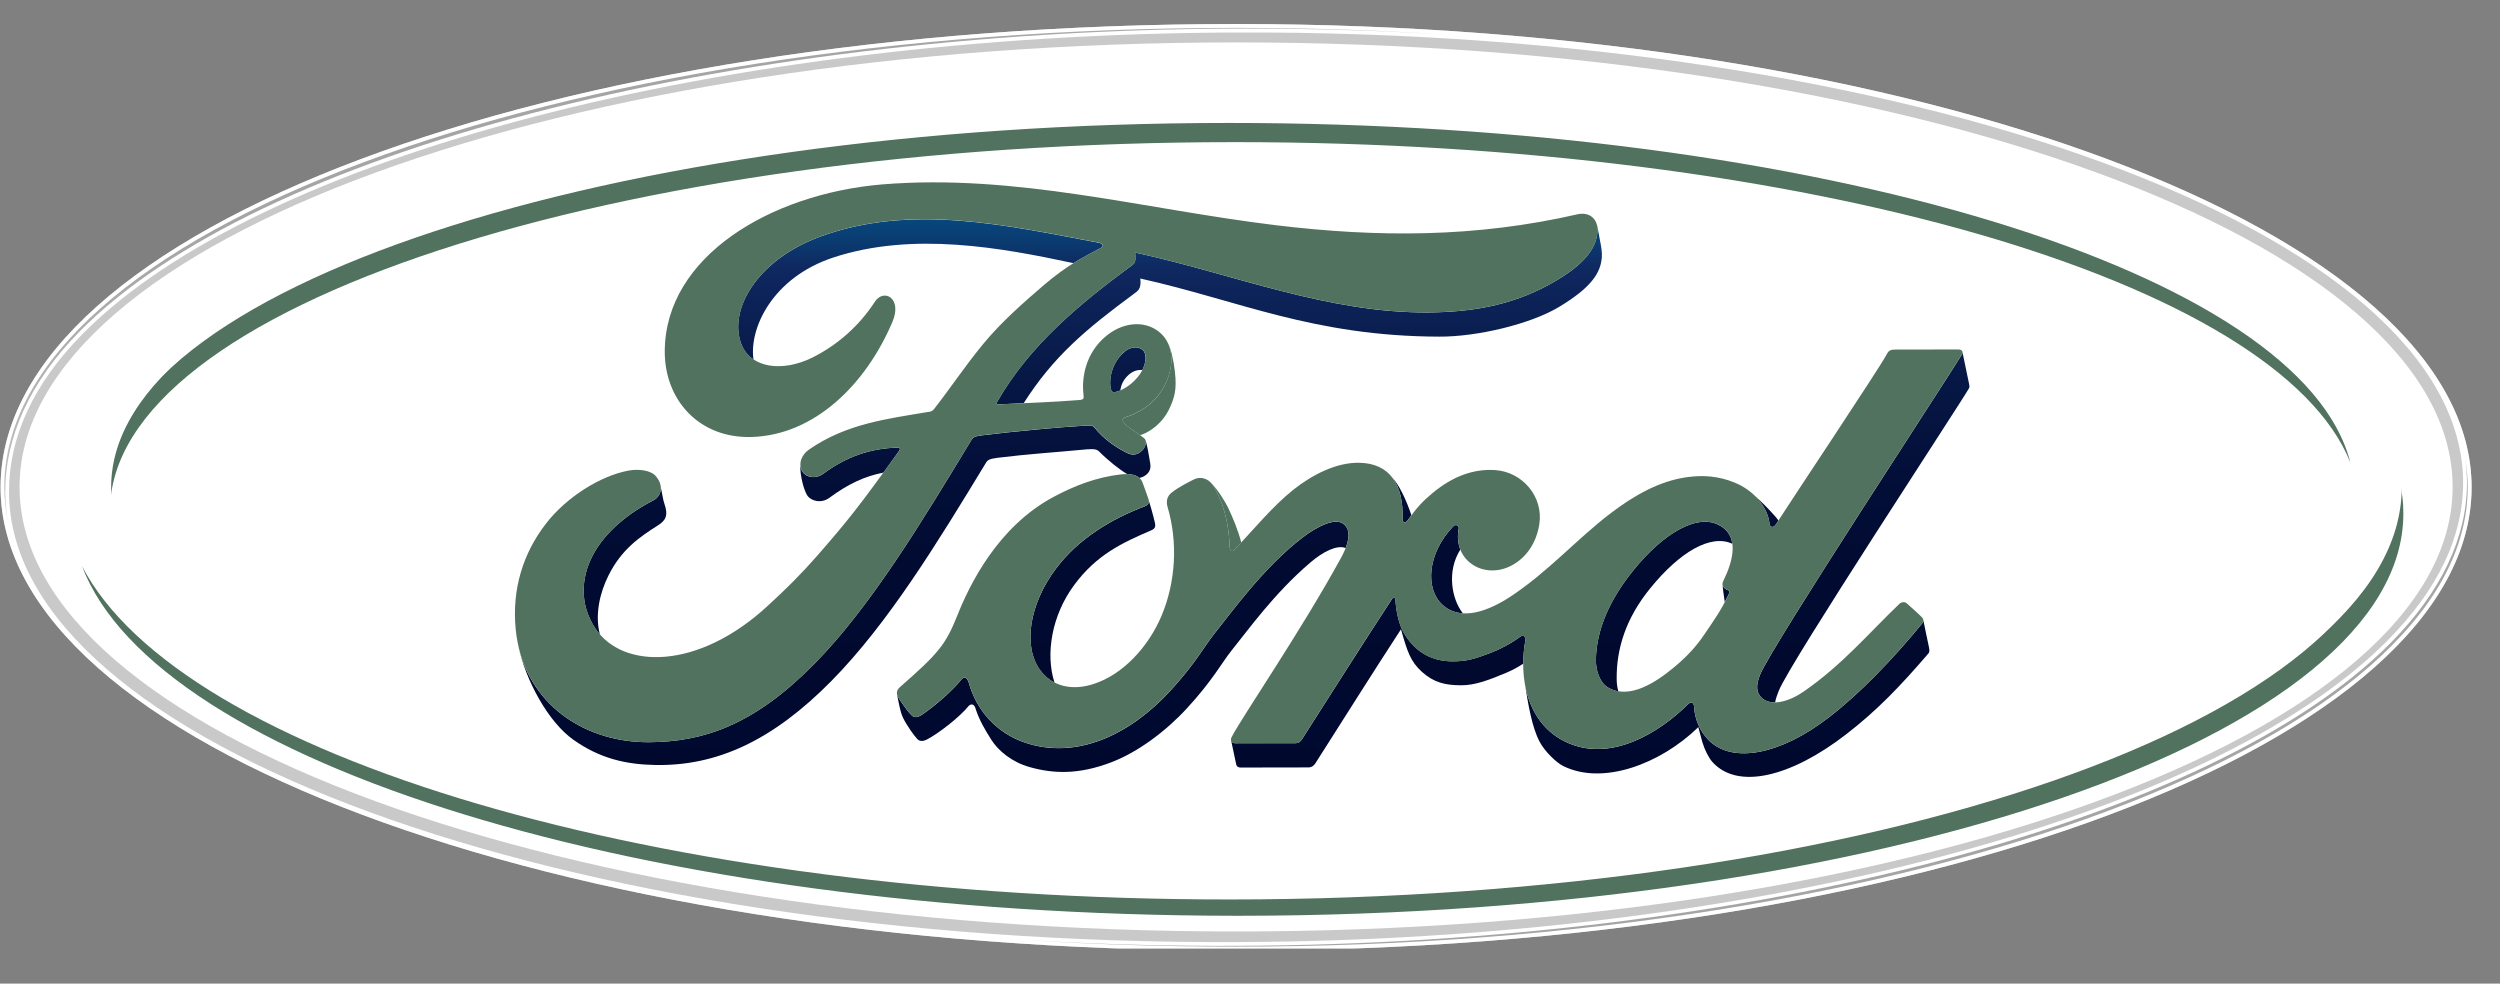 <svg width="61" height="24" viewBox="0 0 61 24" fill="none" xmlns="http://www.w3.org/2000/svg">
<rect x="0" y="0" width="61" height="24" fill="#808080" stroke="none"/>
<g id="ford-8 1" clip-path="url(#clip0_5869_4541)">
<path id="Vector" d="M30.159 0.586C13.426 0.586 0.014 5.601 0.014 11.889C0.014 18.14 13.537 23.194 30.159 23.194C46.782 23.194 60.307 18.123 60.307 11.889C60.306 5.657 46.782 0.586 30.159 0.586ZM60.122 11.017C60.133 11.072 60.141 11.127 60.15 11.181C60.142 11.128 60.131 11.072 60.122 11.017Z" fill="#C9C9CA"/>
<path id="Vector_2" d="M30.161 1.035C13.761 1.035 0.477 5.883 0.477 11.881C0.477 17.877 13.761 22.728 30.161 22.728C46.563 22.728 59.844 17.877 59.844 11.881C59.844 5.883 46.563 1.035 30.161 1.035Z" fill="white"/>
<path id="Vector_3" d="M30.133 3.468C44.076 3.468 55.588 6.874 57.347 11.283V11.282C56.172 6.644 44.377 3 29.995 3C14.836 3 2.549 7.048 2.549 12.043C2.549 12.45 2.631 12.85 2.788 13.243C2.72 12.986 2.685 12.723 2.685 12.457C2.685 7.493 14.973 3.468 30.133 3.468Z" fill="#50725E"/>
<path id="Vector_4" d="M58.259 10.914C58.379 11.279 58.44 11.661 58.441 12.046C58.441 17.514 45.706 21.947 29.996 21.947C16.015 21.947 4.391 18.435 2 13.811C3.815 18.617 15.701 22.329 30.109 22.345H30.283C45.953 22.33 58.642 17.942 58.642 12.528C58.642 11.979 58.511 11.438 58.259 10.914Z" fill="#50725E"/>
<path id="Vector_5" d="M35.632 13.41C35.569 13.251 35.557 13.073 35.593 12.895C35.606 12.832 35.524 12.775 35.458 12.844C34.821 13.508 34.773 14.367 35.191 14.753C35.34 14.891 35.511 14.954 35.694 14.965C35.422 14.62 35.294 13.944 35.632 13.41Z" fill="url(#paint0_linear_5869_4541)"/>
<path id="Vector_6" d="M42.084 14.688H42.085C42.117 14.625 42.15 14.559 42.185 14.488C42.211 14.433 42.198 14.418 42.175 14.408C42.11 14.385 42.042 14.335 42.033 14.283C42.029 14.274 42.028 14.264 42.027 14.254L42.028 14.259C42.036 14.36 42.063 14.548 42.084 14.688Z" fill="url(#paint1_linear_5869_4541)"/>
<path id="Vector_7" d="M42.809 12.09C43.021 12.294 43.151 12.541 43.175 12.768C43.184 12.876 43.267 12.888 43.334 12.794C43.351 12.768 43.371 12.736 43.395 12.701C43.376 12.675 43.356 12.65 43.337 12.625C43.173 12.436 42.996 12.257 42.809 12.09Z" fill="url(#paint2_linear_5869_4541)"/>
<path id="Vector_8" d="M33.984 11.668C34.155 11.901 34.235 12.235 34.223 12.662C34.22 12.772 34.301 12.765 34.353 12.69C34.383 12.648 34.41 12.611 34.437 12.572V12.569C34.313 12.187 34.122 11.811 33.984 11.668Z" fill="url(#paint3_linear_5869_4541)"/>
<path id="Vector_9" d="M41.917 12.799C41.392 12.547 40.59 13.009 39.865 13.902C39.271 14.631 38.951 15.373 38.94 16.097C38.935 16.355 39.033 16.673 39.26 16.79C39.33 16.829 39.407 16.855 39.487 16.868C39.461 16.773 39.448 16.676 39.447 16.577C39.438 15.831 39.67 15.085 40.266 14.354C40.986 13.466 41.743 13.024 42.269 13.268C42.242 13.073 42.141 12.905 41.917 12.799Z" fill="url(#paint4_linear_5869_4541)"/>
<path id="Vector_10" d="M26.206 14.28C26.76 13.529 27.383 13.245 28.094 12.938C28.188 12.897 28.199 12.844 28.181 12.761C28.151 12.62 28.052 12.268 28.022 12.184C28.044 12.261 28.024 12.32 27.932 12.354C27.125 12.661 26.316 13.136 25.757 13.886C25.122 14.736 24.952 15.759 25.376 16.349C25.477 16.487 25.597 16.589 25.73 16.656C25.502 15.952 25.668 15.008 26.206 14.28Z" fill="url(#paint5_linear_5869_4541)"/>
<path id="Vector_11" d="M30.269 18.728C30.814 18.728 31.485 18.728 31.939 18.725C32.006 18.721 32.054 18.683 32.09 18.633C32.767 17.571 33.491 16.418 34.184 15.355C34.336 15.892 34.414 16.141 34.696 16.394C34.984 16.651 35.25 16.718 35.641 16.721C35.997 16.726 36.347 16.584 36.764 16.411C36.904 16.351 37.039 16.278 37.167 16.194C37.167 15.997 37.187 15.799 37.222 15.61C37.225 15.59 37.205 15.459 37.093 15.536C36.861 15.705 36.608 15.841 36.339 15.942C35.955 16.085 35.776 16.139 35.421 16.136C34.974 16.132 34.571 15.942 34.288 15.5C34.129 15.261 34.063 14.896 34.048 14.629C34.046 14.6 34.008 14.548 33.966 14.615C33.214 15.764 32.513 16.874 31.767 18.04C31.727 18.095 31.694 18.131 31.616 18.134C31.156 18.134 30.651 18.132 30.143 18.135C30.09 18.135 30.052 18.111 30.041 18.074C30.081 18.252 30.146 18.575 30.163 18.65C30.174 18.701 30.212 18.728 30.269 18.728Z" fill="url(#paint6_linear_5869_4541)"/>
<path id="Vector_12" d="M37.565 18.095C37.691 18.336 37.973 18.607 38.144 18.692C39.122 19.174 40.518 18.628 41.414 17.766C41.423 17.754 41.425 17.753 41.438 17.74C41.479 17.894 41.529 18.082 41.537 18.108C41.598 18.308 41.694 18.49 41.778 18.587C42.391 19.28 43.693 18.964 45.048 17.916C45.806 17.33 46.367 16.742 47.056 15.941C47.083 15.908 47.081 15.859 47.065 15.784C47.026 15.61 46.964 15.295 46.93 15.137C46.928 15.163 46.919 15.189 46.903 15.21C46.185 16.085 45.391 16.913 44.631 17.499C43.451 18.414 42.272 18.646 41.689 18.059C41.471 17.841 41.352 17.53 41.338 17.266C41.331 17.122 41.258 17.116 41.189 17.183C40.493 17.872 39.283 18.636 38.181 18.092C37.612 17.811 37.316 17.285 37.209 16.705C37.21 16.711 37.212 16.718 37.213 16.725C37.282 17.135 37.371 17.728 37.565 18.095Z" fill="url(#paint7_linear_5869_4541)"/>
<path id="Vector_13" d="M37.08 14.353C37.443 14.156 37.762 13.74 37.722 13.064C37.701 12.728 37.604 12.381 37.446 12.102C37.553 12.306 37.598 12.543 37.56 12.793C37.491 13.229 37.254 13.614 36.852 13.813C36.512 13.979 36.114 13.95 35.836 13.702C35.752 13.625 35.685 13.531 35.641 13.426C35.712 13.756 35.775 13.998 35.861 14.128C36.123 14.524 36.578 14.624 37.08 14.353Z" fill="white"/>
<path id="Vector_14" d="M47.87 8.649C47.641 9.045 43.225 15.768 42.946 16.463C42.858 16.683 42.848 16.852 42.938 16.973C43.029 17.095 43.162 17.141 43.313 17.139C43.328 17.054 43.36 16.958 43.401 16.857C43.679 16.159 47.815 9.875 48.042 9.477C48.061 9.443 48.054 9.405 48.048 9.38C48.035 9.317 47.896 8.649 47.883 8.586C47.886 8.608 47.882 8.63 47.87 8.649Z" fill="url(#paint8_linear_5869_4541)"/>
<path id="Vector_15" d="M29.543 11.777C29.556 11.791 29.566 11.805 29.577 11.819C29.843 12.215 29.988 12.771 30.003 13.346C30.018 13.468 30.07 13.47 30.129 13.408C30.183 13.354 30.235 13.296 30.287 13.24C30.209 12.931 30.089 12.653 29.965 12.385C29.919 12.288 29.717 11.942 29.543 11.777Z" fill="#50725E"/>
<path id="Vector_16" d="M22.417 18.061C22.497 18.101 22.58 18.064 22.62 18.042C22.889 17.904 23.414 17.501 23.64 17.22C23.708 17.156 23.774 17.199 23.796 17.267C23.89 17.566 24.029 17.797 24.183 18.042C24.352 18.315 24.691 18.599 25.131 18.719C25.699 18.878 26.312 18.907 27.118 18.599C27.765 18.351 28.442 17.847 28.963 17.281C29.588 16.602 29.814 16.167 30.051 15.871C30.457 15.369 31.088 14.48 31.973 13.725C32.282 13.46 32.621 13.289 32.834 13.372C32.962 13.043 32.901 12.861 32.765 12.773C32.558 12.639 32.144 12.841 31.794 13.107C30.842 13.829 30.041 14.953 29.636 15.455C29.397 15.751 29.172 16.187 28.547 16.866C27.566 17.931 26.265 18.544 25.009 18.12C24.324 17.89 23.828 17.339 23.639 16.662C23.601 16.532 23.528 16.495 23.457 16.581C23.255 16.835 22.84 17.207 22.494 17.441C22.456 17.468 22.362 17.524 22.282 17.484C22.209 17.451 21.952 17.088 21.901 16.983C21.895 16.972 21.891 16.96 21.889 16.948V16.953C21.979 17.4 21.99 17.452 22.113 17.658C22.251 17.886 22.386 18.048 22.417 18.061Z" fill="url(#paint9_linear_5869_4541)"/>
<path id="Vector_17" d="M14.845 14.046C15.162 13.406 15.608 13.101 16.047 12.824C16.235 12.704 16.319 12.589 16.207 12.277C16.175 12.188 16.157 12.028 16.122 11.887C16.133 12.025 16.065 12.144 15.942 12.208C15.407 12.481 14.762 12.949 14.444 13.588C14.185 14.109 14.133 14.739 14.527 15.337C14.56 15.385 14.595 15.433 14.635 15.478H14.636C14.509 14.981 14.645 14.446 14.845 14.046Z" fill="url(#paint10_linear_5869_4541)"/>
<path id="Vector_18" d="M20.33 6.284C22.278 5.642 24.449 6.048 26.192 6.421C26.436 6.269 26.65 6.164 26.864 6.047C26.97 5.991 26.851 5.925 26.818 5.925C24.567 5.502 22.227 4.954 19.992 5.781C18.443 6.36 17.765 7.588 18.092 8.408C18.155 8.564 18.255 8.686 18.385 8.772C18.275 8.016 18.842 6.777 20.33 6.284Z" fill="url(#paint11_linear_5869_4541)"/>
<path id="Vector_19" d="M13.996 18.054C14.634 18.504 15.263 18.653 15.996 18.666C17.486 18.692 18.846 18.077 20.289 16.613C21.674 15.207 22.873 13.242 24.055 11.296C24.095 11.227 24.136 11.197 24.334 11.171C25.076 11.079 25.741 11.037 26.396 10.975C26.591 10.957 26.74 10.939 26.812 11.01C27.048 11.247 27.323 11.463 27.506 11.569C27.627 11.57 27.728 11.597 27.799 11.661C27.876 11.65 27.945 11.608 27.991 11.564C28.076 11.481 28.079 11.384 28.065 11.301C28.035 11.139 27.992 10.821 27.94 10.728C27.976 10.799 27.953 10.898 27.882 10.978C27.83 11.037 27.749 11.093 27.646 11.092C27.561 11.09 27.511 11.06 27.403 11.002C27.183 10.884 26.91 10.688 26.726 10.457C26.664 10.38 26.633 10.378 26.476 10.386C25.776 10.427 24.683 10.532 23.941 10.625C23.763 10.648 23.736 10.681 23.699 10.742C22.518 12.69 21.257 14.79 19.872 16.196C18.388 17.704 17.153 18.1 15.843 18.11C14.331 18.121 12.986 17.264 12.645 15.759V15.76C12.829 16.601 13.37 17.613 13.996 18.054Z" fill="url(#paint12_linear_5869_4541)"/>
<path id="Vector_20" d="M19.581 11.51C19.548 11.459 19.53 11.4 19.529 11.34C19.514 11.593 19.615 11.964 19.697 12.088C19.787 12.226 20.039 12.294 20.239 12.145C20.691 11.812 21.099 11.618 21.556 11.532C21.673 11.371 21.8 11.193 21.945 10.993C21.957 10.978 21.961 10.957 21.955 10.946C21.947 10.928 21.933 10.923 21.903 10.922C21.234 10.94 20.649 11.141 20.083 11.564C19.92 11.683 19.684 11.666 19.581 11.51Z" fill="url(#paint13_linear_5869_4541)"/>
<path id="Vector_21" d="M37.796 6.946C36.859 7.46 35.881 7.615 34.858 7.624C32.385 7.644 30.081 6.68 27.698 6.162C27.701 6.266 27.728 6.391 27.641 6.457C26.321 7.43 25.127 8.42 24.328 9.808C24.301 9.841 24.316 9.871 24.362 9.867C24.573 9.858 24.777 9.848 24.978 9.837C25.706 8.696 26.485 8.042 27.675 7.164C27.764 7.097 27.853 7.05 27.824 6.796C30.215 7.327 32.033 8.206 35.12 8.214C36.041 8.218 37.341 7.91 38.039 7.49C38.843 7.007 39.056 6.651 39.085 6.276C39.095 6.159 39.064 5.985 39.045 5.895C39.017 5.768 38.999 5.605 38.963 5.484C38.975 5.534 38.981 5.589 38.977 5.65C38.952 6.082 38.618 6.497 37.796 6.946Z" fill="url(#paint14_linear_5869_4541)"/>
<path id="Vector_22" d="M27.465 8.56C27.435 8.588 27.402 8.617 27.369 8.647C27.133 8.891 27.061 9.214 27.096 9.459C27.115 9.559 27.154 9.578 27.199 9.57C27.246 9.559 27.292 9.545 27.336 9.527C27.353 9.392 27.409 9.261 27.545 9.141C27.644 9.054 27.767 9.014 27.873 9.031C27.964 8.851 27.99 8.634 27.879 8.537C27.772 8.445 27.602 8.462 27.465 8.56Z" fill="url(#paint15_linear_5869_4541)"/>
<path id="Vector_23" d="M28.417 9.405C28.191 9.839 27.817 10.07 27.458 10.182C27.458 10.182 27.383 10.199 27.394 10.268C27.402 10.345 27.657 10.506 27.816 10.619C27.839 10.613 27.874 10.6 27.874 10.6C28.058 10.527 28.365 10.34 28.542 9.952C28.656 9.701 28.718 9.505 28.668 9.075C28.633 8.775 28.572 8.503 28.491 8.363C28.647 8.678 28.585 9.081 28.417 9.405Z" fill="#50725E"/>
<path id="Vector_24" d="M21.773 7.857C21.119 9.395 19.869 10.614 18.347 10.664C17.496 10.693 16.844 10.292 16.498 9.68C16.751 10.136 17.179 10.537 17.561 10.777C17.89 10.983 18.297 11.097 18.762 11.081C20.348 11.027 21.55 9.72 21.949 8.616C22.055 8.318 21.972 7.999 21.923 7.783C21.903 7.701 21.876 7.513 21.815 7.379H21.815C21.86 7.489 21.86 7.652 21.773 7.857Z" fill="white"/>
<path id="Vector_25" d="M30.159 0.586C13.426 0.586 0.014 5.601 0.014 11.889C0.014 18.14 13.537 23.194 30.159 23.194C46.782 23.194 60.307 18.123 60.307 11.889C60.306 5.657 46.782 0.586 30.159 0.586ZM0.22 12.014C0.214 10.691 0.797 9.377 2.023 8.14C6.339 3.786 17.647 0.844 30.109 0.793C46.618 0.724 60.071 5.647 60.1 11.766C60.105 13.089 59.488 14.386 58.261 15.623C53.945 19.977 42.672 22.938 30.211 22.987C13.702 23.056 0.248 18.134 0.22 12.014ZM60.122 11.017C60.133 11.072 60.141 11.127 60.15 11.181C60.142 11.128 60.131 11.072 60.122 11.017Z" fill="white"/>
<path id="Vector_26" d="M0.105 11.889C0.105 12.184 0.14 12.477 0.201 12.766C0.154 12.518 0.13 12.267 0.128 12.015C0.122 10.674 0.721 9.321 1.957 8.073C6.297 3.696 17.616 0.75 30.11 0.698C31.841 0.69 33.537 0.739 35.19 0.838C33.516 0.732 31.838 0.68 30.16 0.68C13.494 0.68 0.105 5.677 0.105 11.889Z" fill="url(#paint16_linear_5869_4541)"/>
<path id="Vector_27" d="M58.329 15.69C54.004 20.05 42.687 23.026 30.211 23.078C28.485 23.087 26.759 23.04 25.035 22.938C26.7 23.044 28.413 23.098 30.159 23.098C46.73 23.098 60.212 18.038 60.212 11.89C60.212 11.656 60.191 11.423 60.153 11.191C60.18 11.382 60.192 11.573 60.194 11.766C60.201 13.107 59.565 14.442 58.329 15.69Z" fill="url(#paint17_linear_5869_4541)"/>
<path id="Vector_28" d="M30.158 1.984C14.447 1.984 1.711 6.416 1.711 11.885C1.711 17.354 14.447 21.786 30.158 21.786C45.868 21.786 58.603 17.354 58.603 11.885C58.603 6.416 45.868 1.984 30.158 1.984ZM30.158 20.929C14.999 20.929 2.712 16.881 2.712 11.885C2.712 6.89 14.999 2.842 30.158 2.842C45.318 2.842 57.605 6.89 57.605 11.885C57.605 16.881 45.318 20.929 30.158 20.929Z" fill="white"/>
<path id="Vector_29" d="M47.87 8.647C47.91 8.578 47.869 8.527 47.782 8.527C47.327 8.527 46.731 8.529 46.258 8.529C46.145 8.529 46.088 8.541 46.035 8.647C45.86 8.982 43.73 12.172 43.334 12.791C43.267 12.886 43.185 12.874 43.176 12.766C43.136 12.398 42.818 11.973 42.317 11.772C41.935 11.617 41.562 11.589 41.175 11.641C40.475 11.735 39.852 12.105 39.303 12.521C38.476 13.15 37.763 13.964 36.842 14.566C36.34 14.893 35.651 15.179 35.191 14.752C34.774 14.366 34.822 13.508 35.459 12.843C35.525 12.775 35.607 12.832 35.594 12.895C35.533 13.196 35.607 13.494 35.835 13.703C36.114 13.951 36.511 13.981 36.852 13.814C37.254 13.615 37.49 13.23 37.559 12.794C37.666 12.116 37.144 11.518 36.491 11.471C35.962 11.433 35.453 11.618 34.958 12.027C34.711 12.233 34.569 12.384 34.355 12.691C34.302 12.766 34.221 12.773 34.224 12.663C34.249 11.796 33.89 11.307 33.173 11.292C32.616 11.277 32.022 11.581 31.558 11.949C31.051 12.356 30.607 12.898 30.13 13.406C30.071 13.468 30.019 13.465 30.003 13.344C29.988 12.769 29.843 12.212 29.578 11.817C29.483 11.68 29.286 11.611 29.119 11.704C29.042 11.746 28.775 11.869 28.58 12.026C28.484 12.106 28.447 12.221 28.488 12.368C28.744 13.228 28.689 14.203 28.34 15.029C28.021 15.782 27.4 16.465 26.669 16.694C26.188 16.847 25.687 16.772 25.377 16.345C24.953 15.756 25.123 14.733 25.758 13.882C26.318 13.133 27.127 12.657 27.934 12.351C28.029 12.313 28.049 12.253 28.021 12.172C27.977 12.04 27.908 11.86 27.879 11.777C27.805 11.581 27.597 11.548 27.344 11.576C26.758 11.644 26.229 11.845 25.706 12.125C24.338 12.857 23.653 14.275 23.352 15.034C23.207 15.399 23.083 15.626 22.922 15.828C22.706 16.099 22.436 16.346 21.941 16.781C21.896 16.821 21.864 16.903 21.901 16.981C21.951 17.086 22.209 17.449 22.281 17.482C22.361 17.522 22.455 17.466 22.493 17.439C22.84 17.205 23.254 16.833 23.457 16.579C23.528 16.493 23.601 16.53 23.639 16.66C23.828 17.337 24.324 17.888 25.009 18.118C26.264 18.541 27.565 17.929 28.547 16.863C29.172 16.185 29.397 15.749 29.636 15.453C30.042 14.951 30.842 13.826 31.794 13.105C32.144 12.839 32.558 12.636 32.765 12.771C32.932 12.88 32.986 13.13 32.718 13.617C31.747 15.392 30.317 17.476 30.054 17.98C30.007 18.068 30.049 18.137 30.141 18.137C30.648 18.135 31.153 18.136 31.614 18.136C31.691 18.133 31.725 18.097 31.764 18.043C32.51 16.876 33.211 15.765 33.963 14.617C34.005 14.55 34.044 14.603 34.046 14.631C34.061 14.899 34.127 15.262 34.285 15.502C34.568 15.944 34.971 16.134 35.418 16.138C35.774 16.142 35.953 16.088 36.337 15.944C36.605 15.843 36.859 15.707 37.091 15.539C37.203 15.461 37.223 15.592 37.22 15.613C37.048 16.539 37.26 17.637 38.181 18.091C39.284 18.634 40.493 17.871 41.189 17.182C41.258 17.115 41.33 17.122 41.338 17.265C41.352 17.529 41.472 17.841 41.689 18.059C42.272 18.645 43.45 18.413 44.631 17.498C45.391 16.912 46.185 16.085 46.903 15.209C46.928 15.175 46.949 15.12 46.898 15.065C46.789 14.951 46.631 14.82 46.522 14.719C46.473 14.678 46.401 14.69 46.358 14.722C45.623 15.42 44.962 16.218 44.005 16.877C43.682 17.103 43.169 17.285 42.937 16.972C42.847 16.851 42.858 16.682 42.946 16.462C43.226 15.765 47.642 9.043 47.87 8.647ZM42.035 14.284C42.044 14.336 42.111 14.385 42.177 14.409C42.2 14.418 42.213 14.434 42.186 14.488C41.999 14.891 41.827 15.123 41.591 15.473C41.375 15.796 41.131 16.048 40.836 16.291C40.391 16.659 39.772 17.059 39.261 16.79C39.034 16.672 38.936 16.355 38.941 16.097C38.953 15.373 39.273 14.631 39.867 13.901C40.591 13.009 41.393 12.546 41.919 12.798C42.462 13.058 42.289 13.688 42.045 14.183C42.027 14.22 42.025 14.253 42.035 14.284Z" fill="#50725E"/>
<path id="Vector_30" d="M15.845 18.11C14.198 18.122 12.749 17.104 12.582 15.343C12.49 14.368 12.765 13.497 13.318 12.781C13.808 12.142 14.638 11.612 15.338 11.482C15.568 11.44 15.875 11.467 16.002 11.618C16.201 11.85 16.143 12.105 15.945 12.206C15.409 12.479 14.765 12.948 14.446 13.586C14.188 14.107 14.135 14.737 14.529 15.336C15.191 16.333 17.034 16.361 18.747 14.769C19.172 14.379 19.551 14.005 19.938 13.562C20.692 12.698 20.943 12.383 21.946 10.992C21.959 10.977 21.962 10.956 21.957 10.946C21.949 10.928 21.934 10.922 21.905 10.921C21.236 10.94 20.651 11.14 20.084 11.563C19.921 11.682 19.686 11.665 19.583 11.508C19.468 11.331 19.55 11.1 19.739 10.97C20.651 10.336 21.649 10.22 22.668 10.048C22.667 10.048 22.739 10.051 22.796 9.974C23.214 9.438 23.53 8.954 23.976 8.41C24.425 7.86 25.005 7.356 25.448 6.975C26.067 6.443 26.464 6.264 26.867 6.044C26.974 5.989 26.854 5.922 26.821 5.922C24.57 5.5 22.231 4.951 19.995 5.779C18.447 6.357 17.768 7.585 18.095 8.405C18.326 8.987 19.092 9.081 19.809 8.731C20.434 8.422 20.965 7.95 21.345 7.365C21.563 7.029 22.023 7.271 21.775 7.855C21.121 9.392 19.871 10.612 18.349 10.662C17.053 10.705 16.217 9.752 16.22 8.576C16.225 6.257 18.808 4.729 21.521 4.5C24.789 4.231 27.884 5.101 31.128 5.495C33.614 5.795 35.998 5.801 38.496 5.228C38.791 5.164 38.999 5.352 38.979 5.65C38.954 6.081 38.62 6.496 37.798 6.945C36.862 7.459 35.883 7.614 34.861 7.623C32.388 7.644 30.084 6.68 27.7 6.162C27.703 6.266 27.731 6.391 27.643 6.457C26.323 7.43 25.13 8.42 24.33 9.808C24.303 9.841 24.318 9.871 24.364 9.867C25.058 9.831 25.683 9.813 26.33 9.761C26.443 9.752 26.448 9.724 26.438 9.641C26.381 9.162 26.52 8.616 26.942 8.24C27.372 7.854 27.912 7.811 28.27 8.088C28.676 8.405 28.64 8.976 28.418 9.403C28.192 9.837 27.818 10.068 27.459 10.181C27.459 10.181 27.384 10.198 27.395 10.266C27.409 10.375 27.898 10.647 27.94 10.719C27.98 10.787 27.96 10.894 27.885 10.975C27.833 11.034 27.752 11.09 27.649 11.089C27.564 11.087 27.513 11.058 27.406 10.999C27.185 10.881 26.912 10.685 26.729 10.454C26.667 10.377 26.635 10.375 26.479 10.384C25.778 10.425 24.685 10.53 23.944 10.623C23.765 10.645 23.739 10.678 23.701 10.74C22.52 12.688 21.259 14.788 19.875 16.194C18.39 17.704 17.155 18.1 15.845 18.11ZM27.098 9.458C27.117 9.557 27.156 9.576 27.201 9.568C27.426 9.523 27.672 9.338 27.818 9.124C27.951 8.929 28.013 8.648 27.881 8.535C27.763 8.435 27.572 8.464 27.43 8.589C27.148 8.839 27.062 9.193 27.098 9.458Z" fill="#50725E"/>
</g>
<defs>
<linearGradient id="paint0_linear_5869_4541" x1="35.308" y1="19.549" x2="35.308" y2="3.414" gradientUnits="userSpaceOnUse">
<stop stop-color="#00082E"/>
<stop offset="0.321" stop-color="#010A30"/>
<stop offset="0.501" stop-color="#030F39"/>
<stop offset="0.647" stop-color="#071846"/>
<stop offset="0.773" stop-color="#0D245A"/>
<stop offset="0.809" stop-color="#0F2961"/>
<stop offset="0.839" stop-color="#0B386E"/>
<stop offset="0.896" stop-color="#054E83"/>
<stop offset="0.951" stop-color="#015B90"/>
<stop offset="1" stop-color="#006094"/>
</linearGradient>
<linearGradient id="paint1_linear_5869_4541" x1="42.117" y1="19.523" x2="42.117" y2="3.494" gradientUnits="userSpaceOnUse">
<stop stop-color="#00082E"/>
<stop offset="0.321" stop-color="#010A30"/>
<stop offset="0.501" stop-color="#030F39"/>
<stop offset="0.647" stop-color="#071846"/>
<stop offset="0.773" stop-color="#0D245A"/>
<stop offset="0.809" stop-color="#0F2961"/>
<stop offset="0.839" stop-color="#0B386E"/>
<stop offset="0.896" stop-color="#054E83"/>
<stop offset="0.951" stop-color="#015B90"/>
<stop offset="1" stop-color="#006094"/>
</linearGradient>
<linearGradient id="paint2_linear_5869_4541" x1="43.106" y1="19.479" x2="43.106" y2="3.53" gradientUnits="userSpaceOnUse">
<stop stop-color="#00082E"/>
<stop offset="0.321" stop-color="#010A30"/>
<stop offset="0.501" stop-color="#030F39"/>
<stop offset="0.647" stop-color="#071846"/>
<stop offset="0.773" stop-color="#0D245A"/>
<stop offset="0.809" stop-color="#0F2961"/>
<stop offset="0.839" stop-color="#0B386E"/>
<stop offset="0.896" stop-color="#054E83"/>
<stop offset="0.951" stop-color="#015B90"/>
<stop offset="1" stop-color="#006094"/>
</linearGradient>
<linearGradient id="paint3_linear_5869_4541" x1="34.209" y1="19.582" x2="34.209" y2="3.41" gradientUnits="userSpaceOnUse">
<stop stop-color="#00082E"/>
<stop offset="0.321" stop-color="#010A30"/>
<stop offset="0.501" stop-color="#030F39"/>
<stop offset="0.647" stop-color="#071846"/>
<stop offset="0.773" stop-color="#0D245A"/>
<stop offset="0.809" stop-color="#0F2961"/>
<stop offset="0.839" stop-color="#0B386E"/>
<stop offset="0.896" stop-color="#054E83"/>
<stop offset="0.951" stop-color="#015B90"/>
<stop offset="1" stop-color="#006094"/>
</linearGradient>
<linearGradient id="paint4_linear_5869_4541" x1="40.607" y1="19.547" x2="40.607" y2="3.438" gradientUnits="userSpaceOnUse">
<stop stop-color="#00082E"/>
<stop offset="0.321" stop-color="#010A30"/>
<stop offset="0.501" stop-color="#030F39"/>
<stop offset="0.647" stop-color="#071846"/>
<stop offset="0.773" stop-color="#0D245A"/>
<stop offset="0.809" stop-color="#0F2961"/>
<stop offset="0.839" stop-color="#0B386E"/>
<stop offset="0.896" stop-color="#054E83"/>
<stop offset="0.951" stop-color="#015B90"/>
<stop offset="1" stop-color="#006094"/>
</linearGradient>
<linearGradient id="paint5_linear_5869_4541" x1="26.674" y1="19.537" x2="26.674" y2="3.445" gradientUnits="userSpaceOnUse">
<stop stop-color="#00082E"/>
<stop offset="0.321" stop-color="#010A30"/>
<stop offset="0.501" stop-color="#030F39"/>
<stop offset="0.647" stop-color="#071846"/>
<stop offset="0.773" stop-color="#0D245A"/>
<stop offset="0.809" stop-color="#0F2961"/>
<stop offset="0.839" stop-color="#0B386E"/>
<stop offset="0.896" stop-color="#054E83"/>
<stop offset="0.951" stop-color="#015B90"/>
<stop offset="1" stop-color="#006094"/>
</linearGradient>
<linearGradient id="paint6_linear_5869_4541" x1="33.628" y1="19.545" x2="33.628" y2="3.424" gradientUnits="userSpaceOnUse">
<stop stop-color="#00082E"/>
<stop offset="0.321" stop-color="#010A30"/>
<stop offset="0.501" stop-color="#030F39"/>
<stop offset="0.647" stop-color="#071846"/>
<stop offset="0.773" stop-color="#0D245A"/>
<stop offset="0.809" stop-color="#0F2961"/>
<stop offset="0.839" stop-color="#0B386E"/>
<stop offset="0.896" stop-color="#054E83"/>
<stop offset="0.951" stop-color="#015B90"/>
<stop offset="1" stop-color="#006094"/>
</linearGradient>
<linearGradient id="paint7_linear_5869_4541" x1="42.152" y1="19.585" x2="42.152" y2="3.343" gradientUnits="userSpaceOnUse">
<stop stop-color="#00082E"/>
<stop offset="0.321" stop-color="#010A30"/>
<stop offset="0.501" stop-color="#030F39"/>
<stop offset="0.647" stop-color="#071846"/>
<stop offset="0.773" stop-color="#0D245A"/>
<stop offset="0.809" stop-color="#0F2961"/>
<stop offset="0.839" stop-color="#0B386E"/>
<stop offset="0.896" stop-color="#054E83"/>
<stop offset="0.951" stop-color="#015B90"/>
<stop offset="1" stop-color="#006094"/>
</linearGradient>
<linearGradient id="paint8_linear_5869_4541" x1="45.46" y1="19.554" x2="45.46" y2="3.457" gradientUnits="userSpaceOnUse">
<stop stop-color="#00082E"/>
<stop offset="0.321" stop-color="#010A30"/>
<stop offset="0.501" stop-color="#030F39"/>
<stop offset="0.647" stop-color="#071846"/>
<stop offset="0.773" stop-color="#0D245A"/>
<stop offset="0.809" stop-color="#0F2961"/>
<stop offset="0.839" stop-color="#0B386E"/>
<stop offset="0.896" stop-color="#054E83"/>
<stop offset="0.951" stop-color="#015B90"/>
<stop offset="1" stop-color="#006094"/>
</linearGradient>
<linearGradient id="paint9_linear_5869_4541" x1="27.403" y1="19.55" x2="27.403" y2="3.452" gradientUnits="userSpaceOnUse">
<stop stop-color="#00082E"/>
<stop offset="0.321" stop-color="#010A30"/>
<stop offset="0.501" stop-color="#030F39"/>
<stop offset="0.647" stop-color="#071846"/>
<stop offset="0.773" stop-color="#0D245A"/>
<stop offset="0.809" stop-color="#0F2961"/>
<stop offset="0.839" stop-color="#0B386E"/>
<stop offset="0.896" stop-color="#054E83"/>
<stop offset="0.951" stop-color="#015B90"/>
<stop offset="1" stop-color="#006094"/>
</linearGradient>
<linearGradient id="paint10_linear_5869_4541" x1="15.246" y1="19.555" x2="15.246" y2="3.445" gradientUnits="userSpaceOnUse">
<stop stop-color="#00082E"/>
<stop offset="0.321" stop-color="#010A30"/>
<stop offset="0.501" stop-color="#030F39"/>
<stop offset="0.647" stop-color="#071846"/>
<stop offset="0.773" stop-color="#0D245A"/>
<stop offset="0.809" stop-color="#0F2961"/>
<stop offset="0.839" stop-color="#0B386E"/>
<stop offset="0.896" stop-color="#054E83"/>
<stop offset="0.951" stop-color="#015B90"/>
<stop offset="1" stop-color="#006094"/>
</linearGradient>
<linearGradient id="paint11_linear_5869_4541" x1="22.459" y1="19.647" x2="22.459" y2="3.384" gradientUnits="userSpaceOnUse">
<stop stop-color="#00082E"/>
<stop offset="0.321" stop-color="#010A30"/>
<stop offset="0.501" stop-color="#030F39"/>
<stop offset="0.647" stop-color="#071846"/>
<stop offset="0.773" stop-color="#0D245A"/>
<stop offset="0.809" stop-color="#0F2961"/>
<stop offset="0.839" stop-color="#0B386E"/>
<stop offset="0.896" stop-color="#054E83"/>
<stop offset="0.951" stop-color="#015B90"/>
<stop offset="1" stop-color="#006094"/>
</linearGradient>
<linearGradient id="paint12_linear_5869_4541" x1="20.358" y1="19.551" x2="20.358" y2="3.438" gradientUnits="userSpaceOnUse">
<stop stop-color="#00082E"/>
<stop offset="0.321" stop-color="#010A30"/>
<stop offset="0.501" stop-color="#030F39"/>
<stop offset="0.647" stop-color="#071846"/>
<stop offset="0.773" stop-color="#0D245A"/>
<stop offset="0.809" stop-color="#0F2961"/>
<stop offset="0.839" stop-color="#0B386E"/>
<stop offset="0.896" stop-color="#054E83"/>
<stop offset="0.951" stop-color="#015B90"/>
<stop offset="1" stop-color="#006094"/>
</linearGradient>
<linearGradient id="paint13_linear_5869_4541" x1="20.743" y1="19.589" x2="20.743" y2="3.419" gradientUnits="userSpaceOnUse">
<stop stop-color="#00082E"/>
<stop offset="0.321" stop-color="#010A30"/>
<stop offset="0.501" stop-color="#030F39"/>
<stop offset="0.647" stop-color="#071846"/>
<stop offset="0.773" stop-color="#0D245A"/>
<stop offset="0.809" stop-color="#0F2961"/>
<stop offset="0.839" stop-color="#0B386E"/>
<stop offset="0.896" stop-color="#054E83"/>
<stop offset="0.951" stop-color="#015B90"/>
<stop offset="1" stop-color="#006094"/>
</linearGradient>
<linearGradient id="paint14_linear_5869_4541" x1="31.704" y1="19.559" x2="31.704" y2="3.434" gradientUnits="userSpaceOnUse">
<stop stop-color="#00082E"/>
<stop offset="0.321" stop-color="#010A30"/>
<stop offset="0.501" stop-color="#030F39"/>
<stop offset="0.647" stop-color="#071846"/>
<stop offset="0.773" stop-color="#0D245A"/>
<stop offset="0.809" stop-color="#0F2961"/>
<stop offset="0.839" stop-color="#0B386E"/>
<stop offset="0.896" stop-color="#054E83"/>
<stop offset="0.951" stop-color="#015B90"/>
<stop offset="1" stop-color="#006094"/>
</linearGradient>
<linearGradient id="paint15_linear_5869_4541" x1="27.514" y1="19.566" x2="27.514" y2="3.435" gradientUnits="userSpaceOnUse">
<stop stop-color="#00082E"/>
<stop offset="0.321" stop-color="#010A30"/>
<stop offset="0.501" stop-color="#030F39"/>
<stop offset="0.647" stop-color="#071846"/>
<stop offset="0.773" stop-color="#0D245A"/>
<stop offset="0.809" stop-color="#0F2961"/>
<stop offset="0.839" stop-color="#0B386E"/>
<stop offset="0.896" stop-color="#054E83"/>
<stop offset="0.951" stop-color="#015B90"/>
<stop offset="1" stop-color="#006094"/>
</linearGradient>
<linearGradient id="paint16_linear_5869_4541" x1="23.556" y1="28.604" x2="16.589" y2="2.602" gradientUnits="userSpaceOnUse">
<stop stop-color="#A5A5A6"/>
<stop offset="0.35" stop-color="#D7D7D7"/>
<stop offset="0.65" stop-color="#D7D7D7"/>
<stop offset="1" stop-color="#A5A5A6"/>
</linearGradient>
<linearGradient id="paint17_linear_5869_4541" x1="41.833" y1="14.225" x2="34.881" y2="-11.72" gradientUnits="userSpaceOnUse">
<stop stop-color="#A5A5A6"/>
<stop offset="0.35" stop-color="#D7D7D7"/>
<stop offset="0.65" stop-color="#D7D7D7"/>
<stop offset="1" stop-color="#A5A5A6"/>
</linearGradient>
<clipPath id="clip0_5869_4541">
<rect width="60.32" height="22.608" fill="white" transform="translate(0 0.535)"/>
</clipPath>
</defs>
</svg>
